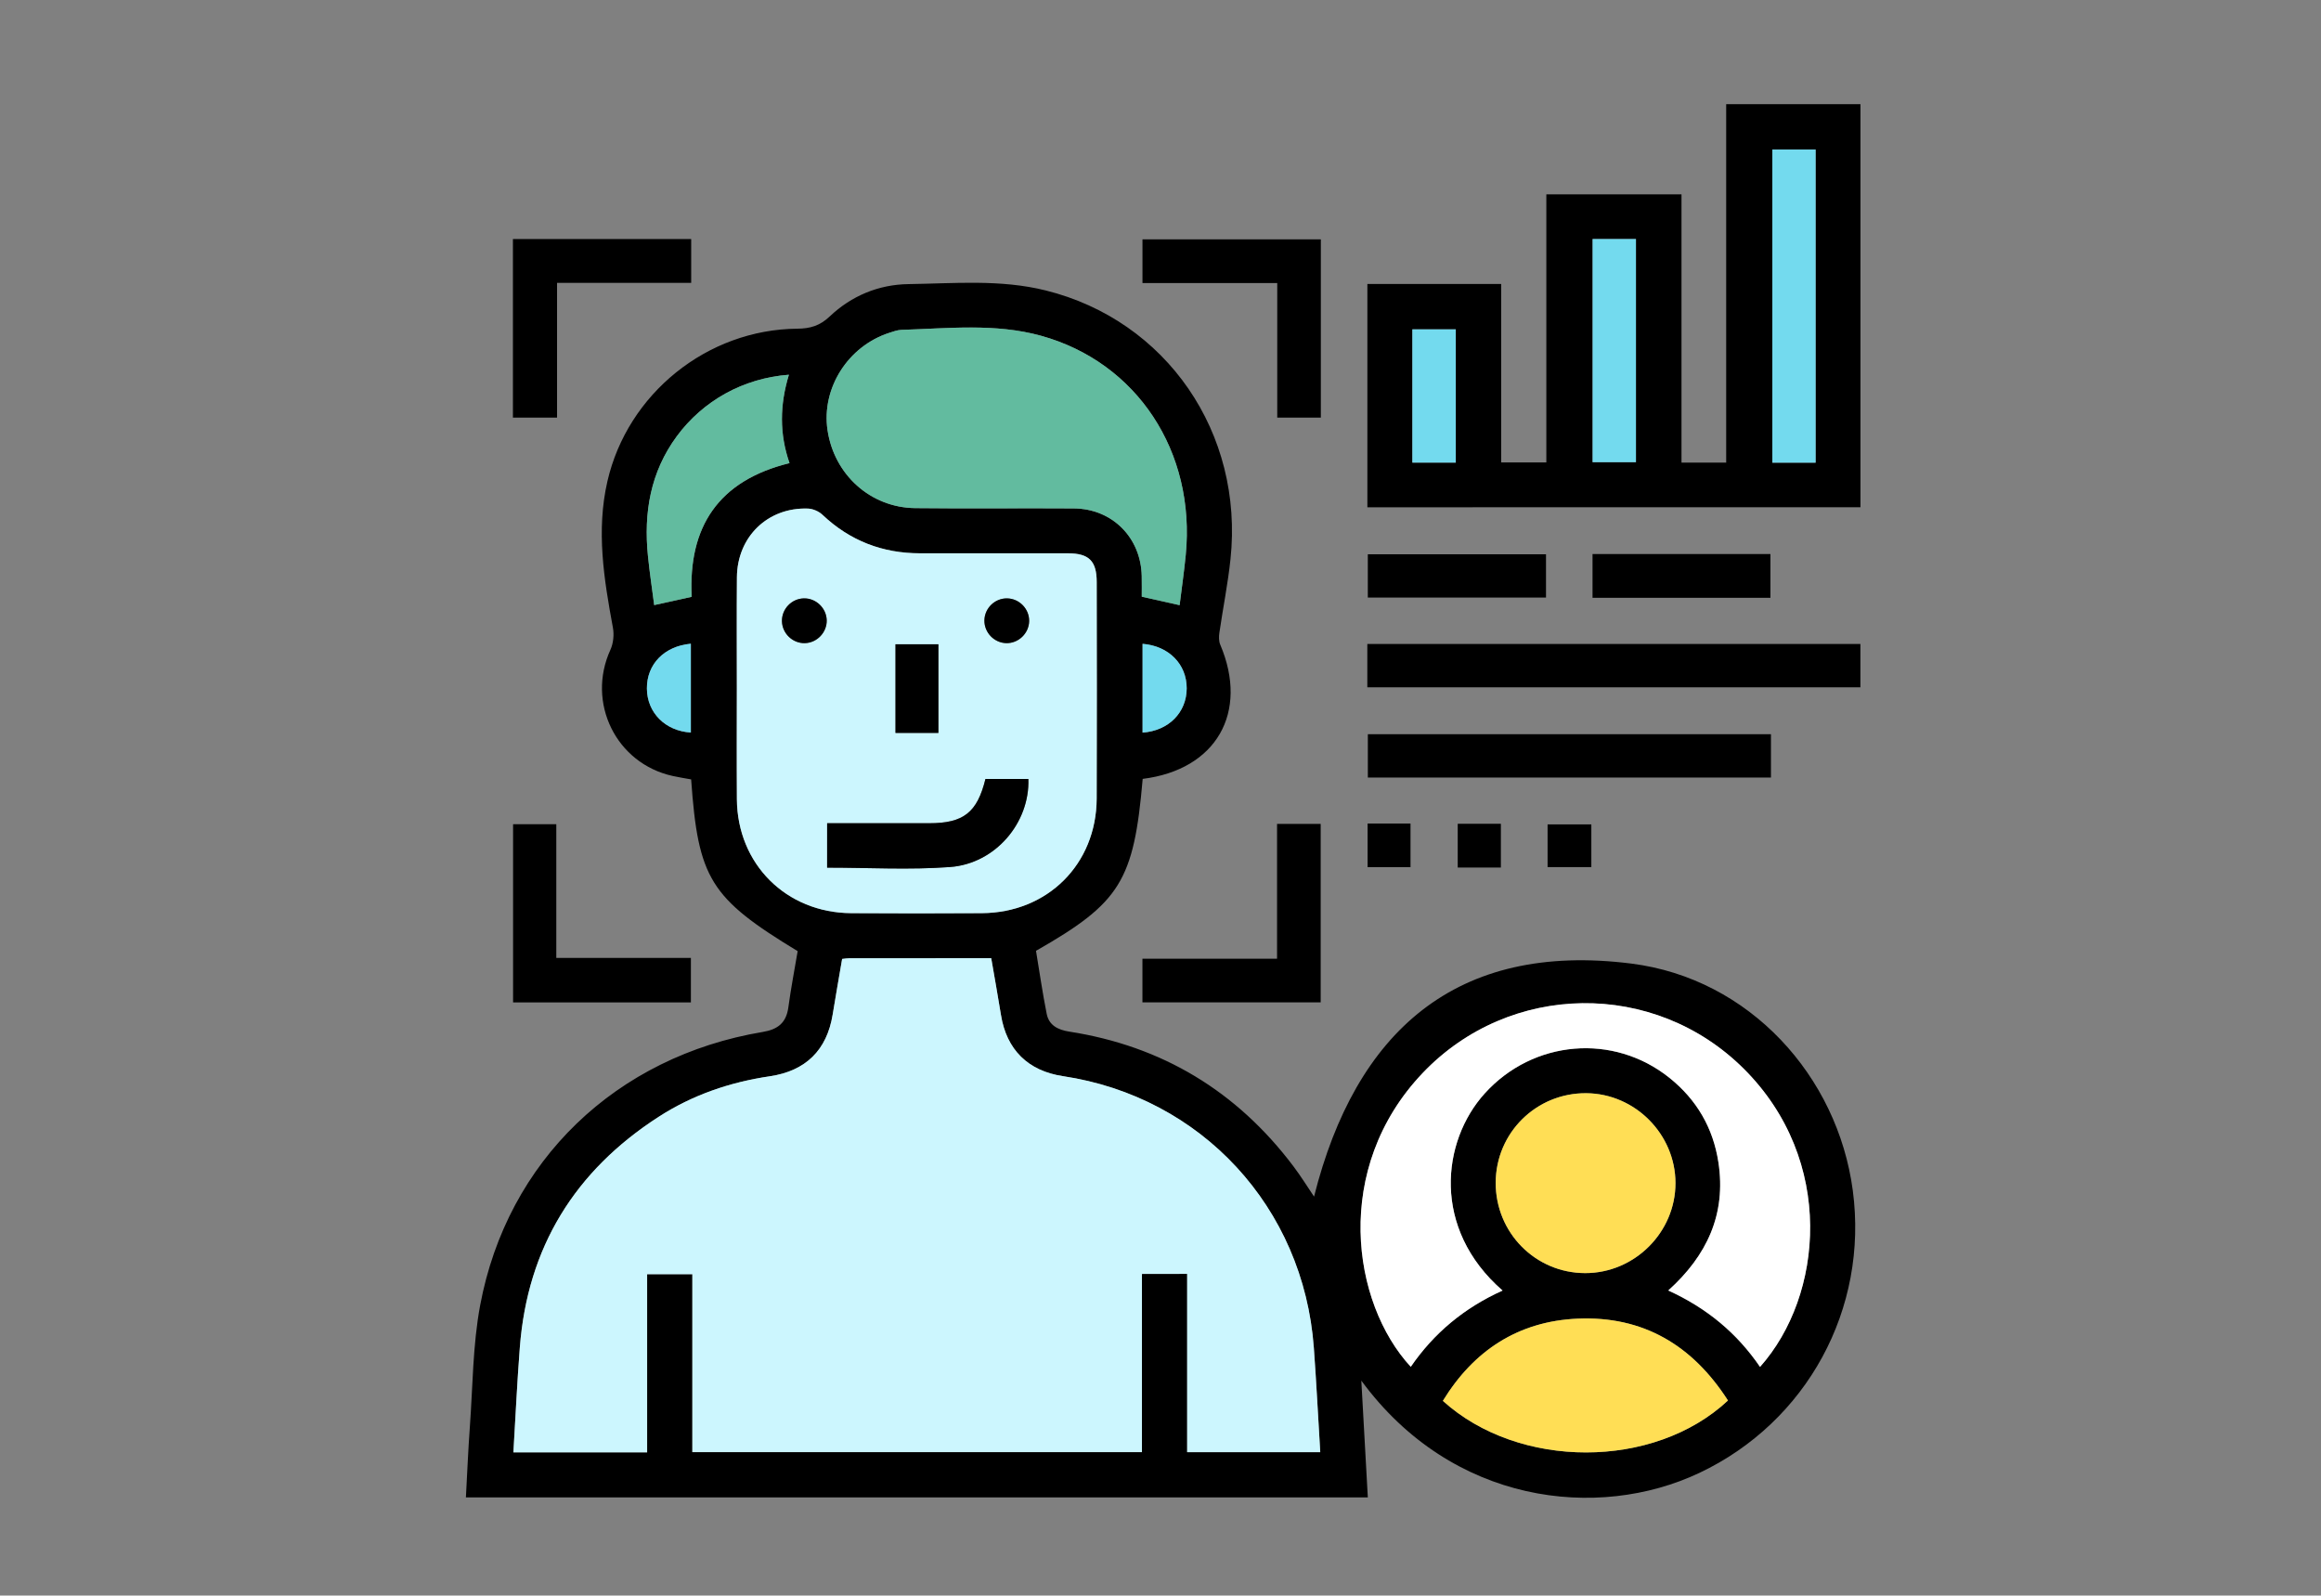 <?xml version="1.0" encoding="utf-8"?>
<!-- Generator: Adobe Illustrator 23.0.0, SVG Export Plug-In . SVG Version: 6.00 Build 0)  -->
<svg version="1.1" id="Layer_1" xmlns="http://www.w3.org/2000/svg" xmlns:xlink="http://www.w3.org/1999/xlink" x="0px" y="0px"
	 viewBox="0 0 1454.72 1000" style="enable-background:new 0 0 1454.72 1000;" xml:space="preserve">
<rect x="0" y="0" width="1454.72" height="1000" fill="#808080" stroke="none"/>
<style type="text/css">
	.st0{fill:#CCF6FE;}
	.st1{fill:#FFFFFF;}
	.st2{fill:#62BB9F;}
	.st3{fill:#FFDE55;}
	.st4{fill:#73DAEE;}
</style>
<g>
	<path d="M716.2,488.15c-5.55,63.96-14,77.61-66.87,107.76c2.16,12.99,4.07,26.32,6.7,39.5c1.43,7.21,7.07,10.03,14.15,11.14
		c58.18,9.05,104.94,37.31,140.38,84.26c4.75,6.27,8.91,13.02,13.04,19.13c26.04-103.41,88.94-159.9,198.81-146.04
		c74.14,9.35,129.31,70.49,138.85,142.18c9.89,74.3-28.81,145.19-96.15,177.03c-63.75,30.15-155.09,19.57-211.88-57.83
		c1.41,25.26,2.7,48.97,4.07,73.2c-188.73,0-376.53,0-565.29,0c0.82-15.04,1.41-29.61,2.47-44.15c1.86-25.45,1.79-51.3,6.46-76.25
		c16.97-90.63,85.25-155.95,177.1-171.32c9.47-1.57,14.76-5.71,16.07-15.44c1.6-11.87,3.88-23.64,5.83-35.2
		c-54.84-33.3-62.36-45.42-66.76-107.64c-3.74-0.68-7.68-1.29-11.58-2.16c-35.51-7.82-54.14-45.96-39.03-79.05
		c1.86-4.07,2.4-9.49,1.57-13.93c-5.64-30.43-10.53-60.81-3.45-91.66c12.62-54.94,62.55-95.24,119.09-95.68
		c8.04-0.07,14.08-1.83,20.21-7.64c13.65-12.95,30.69-20.04,49.39-20.3c28.69-0.4,57.59-3.1,85.95,3.95
		c75.73,18.77,124.33,89.27,115.89,168.5c-1.64,15.44-4.72,30.71-6.96,46.08c-0.35,2.44-0.38,5.29,0.56,7.47
		C782.86,446.51,762.32,482.41,716.2,488.15z M715.73,798.41c9.99,0,18.68,0,28.34,0c0,37.6,0,74.7,0,111.76
		c28.17,0,55.36,0,83.42,0c-1.36-22.21-2.44-43.87-4.02-65.46c-6.46-88.02-70.45-157.2-157.27-170.22
		c-21.88-3.29-35.29-16.59-38.82-38.3c-1.9-11.77-4.02-23.52-6.11-35.62c-30.12,0-59.47,0-88.82,0.02c-1.41,0-2.82,0.26-4.63,0.45
		c-2.02,11.87-4.09,23.36-5.94,34.89c-3.62,22.28-16.92,35.34-39.43,38.65c-25,3.69-48.52,11.75-69.74,25.47
		c-52.45,33.88-82.05,81.8-86.89,144.39c-1.69,21.81-2.7,43.68-4.04,65.84c28.5,0,55.67,0,83.82,0c0-37.55,0-74.65,0-111.66
		c9.89,0,18.8,0,28.34,0c0,37.57,0,74.46,0,111.52c94.16,0,187.65,0,281.79,0C715.73,872.64,715.73,835.75,715.73,798.41z
		 M461.83,431.35c0,23.19-0.14,46.38,0.02,69.58c0.31,40.58,30.88,71.08,71.57,71.36c27.3,0.19,54.61,0.16,81.91,0
		c41.22-0.23,71.83-30.66,72.02-71.81c0.21-45.21,0.07-90.44,0.02-135.65c-0.02-13.23-4.82-18.05-18.02-18.07
		c-30.83-0.05-61.66-0.05-92.49,0c-23.69,0.05-44.15-7.82-61.42-24.18c-2.26-2.14-5.97-3.76-9.07-3.85
		c-25.19-0.87-44.29,17.67-44.5,43.02C461.69,384.94,461.83,408.16,461.83,431.35z M941.75,808.82
		c-44.53-38.75-38.23-93.57-11.23-123.46c30.34-33.58,80.71-38.07,116.01-9.66c16.89,13.61,27.21,31.25,30.5,52.85
		c4.93,32.38-7.14,58.37-31.44,80.27c24.18,11.02,43.09,26.76,57.52,47.89c39.78-44.67,47.35-129.45-10.13-186.78
		c-56.04-55.9-146.79-54.75-201.38,2.66c-56.72,59.66-44.43,143.99-7.4,184.06C898.68,835.56,917.57,819.75,941.75,808.82z
		 M739.34,379.28c1.32-10.67,2.82-21.03,3.85-31.44c6.32-64.69-30.52-120.75-90.7-137.41c-28.76-7.97-58.23-4.58-87.48-3.69
		c-2.58,0.07-5.17,1.03-7.66,1.86c-25.87,8.39-42.53,34.68-38.68,60.93c4.11,27.92,26.9,48.59,54.87,48.92
		c33.16,0.38,66.31-0.05,99.49,0.19c24.13,0.19,42.08,18.3,42.58,42.41c0.09,4.56,0.02,9.12,0.02,12.92
		C723.79,375.8,730.65,377.33,739.34,379.28z M1083.02,877.74c-22.21-34.64-53.2-53.08-94.23-51.3
		c-37.15,1.62-65.09,19.93-84.47,51.53C951.92,921.07,1036.66,921.12,1083.02,877.74z M937.45,741.17
		c-0.12,31.37,24.88,56.68,56.07,56.72c30.99,0.05,56.68-25.57,56.61-56.49c-0.07-30.59-25.35-56.04-55.92-56.25
		C962.9,684.92,937.57,709.94,937.45,741.17z M494.45,234.86c-28.76,2.16-53.93,16.42-70.23,38.54
		c-16.64,22.53-20.84,48.03-18.09,75.15c1.03,10.34,2.61,20.63,3.9,30.69c8.69-1.93,15.79-3.48,23.5-5.19
		c-2.23-43.73,16.64-72.84,61.31-83.79C488.45,271.97,488.69,253.8,494.45,234.86z M433,459.1c0-19.01,0-37.31,0-55.64
		c-16.73,1.5-27.63,12.85-27.54,28.06C405.55,446.65,416.93,458.16,433,459.1z M716.12,403.51c0,18.92,0,37.27,0,55.64
		c16.35-1.15,27.61-12.64,27.66-27.75C743.81,416.34,732.64,404.82,716.12,403.51z"/>
	<path d="M857.02,317.93c0-46.93,0-93.22,0-139.93c27.92,0,55.41,0,83.86,0c0,37.1,0,74.21,0,111.83c9.87,0,18.75,0,28.31,0
		c0-56.02,0-111.71,0-168.03c28.34,0,56.04,0,84.71,0c0,55.92,0,111.83,0,168.13c9.66,0,18.35,0,28.01,0c0-74.75,0-149.42,0-224.64
		c28.43,0,55.92,0,84.15,0c0,83.82,0,167.92,0,252.62C1063.42,317.93,960.55,317.93,857.02,317.93z M1137.96,289.97
		c0-65.98,0-131.24,0-196.25c-9.54,0-18.45,0-27.12,0c0,65.77,0,130.81,0,196.25C1119.98,289.97,1128.65,289.97,1137.96,289.97z
		 M998.19,149.8c0,47.14,0,93.59,0,139.86c9.52,0,18.42,0,27.16,0c0-46.95,0-93.22,0-139.86
		C1016.21,149.8,1007.52,149.8,998.19,149.8z M912.43,289.92c0-28.24,0-55.92,0-83.49c-9.47,0-18.38,0-27.21,0
		c0,28.13,0,55.6,0,83.49C894.28,289.92,902.98,289.92,912.43,289.92z"/>
	<path d="M856.99,430.74c0-9.31,0-18,0-27.14c103.04,0,205.68,0,309.04,0c0,8.69,0,17.6,0,27.14
		C1063.42,430.74,960.57,430.74,856.99,430.74z"/>
	<path d="M1109.97,460.16c0,9.31,0,18,0,27.14c-84.24,0-168.1,0-252.65,0c0-8.69,0-17.6,0-27.14
		C941.14,460.16,1025.19,460.16,1109.97,460.16z"/>
	<path d="M321.48,149.8c37.55,0,74.44,0,111.73,0c0,9.12,0,17.81,0,27.47c-27.7,0-55.41,0-84.07,0c0,28.64,0,56.35,0,84.47
		c-9.63,0-18.33,0-27.66,0C321.48,224.62,321.48,187.54,321.48,149.8z"/>
	<path d="M800.53,177.39c-29.07,0-56.56,0-84.47,0c0-9.33,0-18.02,0-27.37c37.08,0,74.16,0,111.8,0c0,37.08,0,74.16,0,111.71
		c-8.95,0-17.65,0-27.33,0C800.53,234.06,800.53,206.36,800.53,177.39z"/>
	<path d="M348.67,600.37c28.76,0,56.25,0,84.36,0c0,9.54,0,18.45,0,27.87c-36.94,0-73.83,0-111.45,0c0-36.84,0-73.92,0-111.66
		c8.62,0,17.53,0,27.09,0C348.67,544.09,348.67,571.59,348.67,600.37z"/>
	<path d="M800.41,600.84c0-29.07,0-56.56,0-84.47c9.33,0,18.02,0,27.35,0c0,37.1,0,74.21,0,111.83c-37.1,0-74.21,0-111.73,0
		c0-9,0-17.69,0-27.35C743.73,600.84,771.44,600.84,800.41,600.84z"/>
	<path d="M968.98,347.37c0,9.28,0,17.95,0,27.12c-37.24,0-74.09,0-111.68,0c0-8.67,0-17.58,0-27.12
		C894.12,347.37,931.18,347.37,968.98,347.37z"/>
	<path d="M1109.64,374.65c-37.24,0-74.09,0-111.5,0c0-9.16,0-18.07,0-27.42c37.08,0,73.92,0,111.5,0
		C1109.64,355.9,1109.64,364.81,1109.64,374.65z"/>
	<path d="M857.16,516.13c9.26,0,17.72,0,26.9,0c0,8.93,0,17.83,0,27.37c-8.58,0-17.46,0-26.9,0
		C857.16,534.69,857.16,525.81,857.16,516.13z"/>
	<path d="M913.65,516.3c9.21,0,17.88,0,27.05,0c0,9.23,0,18.12,0,27.42c-9.02,0-17.72,0-27.05,0
		C913.65,534.88,913.65,526,913.65,516.3z"/>
	<path d="M997.39,516.67c0,9.19,0,17.67,0,26.79c-9.05,0-17.93,0-27.42,0c0-8.74,0-17.6,0-26.79
		C979.16,516.67,988.25,516.67,997.39,516.67z"/>
	<path class="st0" d="M715.73,798.41c0,37.31,0,74.21,0,111.68c-94.16,0-187.63,0-281.79,0c0-37.06,0-73.95,0-111.52
		c-9.54,0-18.45,0-28.34,0c0,36.99,0,74.11,0,111.66c-28.13,0-55.31,0-83.82,0c1.34-22.16,2.35-44.03,4.04-65.84
		c4.84-62.6,34.45-110.51,86.89-144.39c21.22-13.72,44.74-21.78,69.74-25.47c22.53-3.31,35.81-16.38,39.43-38.65
		c1.88-11.54,3.92-23.03,5.94-34.89c1.81-0.19,3.22-0.45,4.63-0.45c29.35-0.02,58.67-0.02,88.82-0.02
		c2.09,12.1,4.21,23.85,6.11,35.62c3.5,21.71,16.94,35.04,38.82,38.3c86.82,13.02,150.81,82.2,157.27,170.22
		c1.57,21.62,2.68,43.26,4.02,65.46c-28.06,0-55.27,0-83.42,0c0-37.06,0-74.16,0-111.76C734.41,798.41,725.71,798.41,715.73,798.41z
		"/>
	<path class="st0" d="M461.83,431.35c0-23.19-0.14-46.38,0.05-69.58c0.21-25.35,19.32-43.89,44.5-43.02
		c3.1,0.12,6.81,1.72,9.07,3.85c17.27,16.35,37.74,24.23,61.42,24.18c30.83-0.05,61.66-0.05,92.49,0
		c13.21,0.02,18.02,4.84,18.02,18.07c0.05,45.21,0.16,90.44-0.02,135.65c-0.19,41.14-30.78,71.57-72.02,71.81
		c-27.3,0.16-54.61,0.19-81.91,0c-40.7-0.28-71.25-30.78-71.57-71.36C461.69,477.74,461.83,454.54,461.83,431.35z M518.41,543.79
		c26.18,0,51.74,1.48,77.05-0.4c28.48-2.11,50.07-27.77,49.11-55.2c-8.98,0-17.95,0-26.9,0c-5.19,21.05-13.72,27.73-35.27,27.75
		c-15.56,0-31.09,0-46.64,0c-5.73,0-11.44,0-17.32,0C518.41,525.77,518.41,534.25,518.41,543.79z M588.16,459.36
		c0-19.08,0-37.36,0-55.55c-9.47,0-18.38,0-26.9,0c0,18.94,0,37.22,0,55.55C570.44,459.36,578.92,459.36,588.16,459.36z
		 M518.16,388.7c-0.19-7.64-6.74-13.89-14.38-13.68c-7.66,0.19-13.86,6.7-13.68,14.36c0.19,7.66,6.72,13.89,14.36,13.7
		C512.09,402.9,518.34,396.32,518.16,388.7z M630.76,403.08c7.61,0.14,14.15-6.16,14.26-13.79c0.14-7.64-6.13-14.12-13.79-14.26
		c-7.66-0.14-14.12,6.11-14.26,13.77C616.85,396.43,623.12,402.94,630.76,403.08z"/>
	<path class="st1" d="M941.75,808.82c-24.18,10.93-43.07,26.74-57.52,47.79c-37.03-40.04-49.32-124.4,7.4-184.06
		c54.59-57.41,145.33-58.56,201.38-2.66c57.45,57.31,49.91,142.11,10.13,186.78c-14.4-21.12-33.32-36.87-57.52-47.89
		c24.3-21.9,36.37-47.89,31.44-80.27c-3.29-21.59-13.61-39.24-30.5-52.85c-35.32-28.41-85.7-23.92-116.01,9.66
		C903.52,715.25,897.22,770.05,941.75,808.82z"/>
	<path class="st2" d="M739.34,379.28c-8.69-1.95-15.53-3.48-23.73-5.31c0-3.81,0.07-8.37-0.02-12.92
		c-0.49-24.11-18.45-42.25-42.58-42.41c-33.16-0.23-66.33,0.21-99.49-0.19c-27.99-0.33-50.76-21.01-54.87-48.92
		c-3.88-26.25,12.81-52.56,38.68-60.93c2.49-0.8,5.1-1.76,7.66-1.86c29.25-0.89,58.72-4.25,87.48,3.69
		c60.18,16.66,97.02,72.73,90.7,137.41C742.16,358.25,740.66,368.61,739.34,379.28z"/>
	<path class="st3" d="M1083.02,877.74c-46.36,43.38-131.09,43.33-178.68,0.23c19.36-31.6,47.3-49.91,84.47-51.53
		C1029.82,824.66,1060.81,843.1,1083.02,877.74z"/>
	<path class="st3" d="M937.45,741.17c0.12-31.23,25.47-56.25,56.75-56.02c30.57,0.23,55.85,25.66,55.92,56.25
		c0.07,30.9-25.64,56.54-56.61,56.49C962.33,797.85,937.33,772.54,937.45,741.17z"/>
	<path class="st2" d="M494.45,234.86c-5.76,18.92-5.99,37.1,0.38,55.38c-44.67,10.95-63.54,40.04-61.31,83.79
		c-7.73,1.72-14.83,3.27-23.5,5.19c-1.29-10.06-2.84-20.35-3.9-30.69c-2.75-27.12,1.48-52.61,18.09-75.15
		C440.54,251.29,465.69,237.03,494.45,234.86z"/>
	<path class="st4" d="M433,459.1c-16.07-0.96-27.45-12.48-27.54-27.61c-0.09-15.2,10.81-26.53,27.54-28.06
		C433,421.81,433,440.12,433,459.1z"/>
	<path class="st4" d="M716.12,403.51c16.52,1.32,27.68,12.83,27.66,27.89c-0.02,15.11-11.28,26.6-27.66,27.75
		C716.12,440.77,716.12,422.42,716.12,403.51z"/>
	<path class="st4" d="M1137.96,289.97c-9.31,0-17.98,0-27.12,0c0-65.44,0-130.48,0-196.25c8.69,0,17.6,0,27.12,0
		C1137.96,158.73,1137.96,223.98,1137.96,289.97z"/>
	<path class="st4" d="M998.19,149.8c9.33,0,18.02,0,27.16,0c0,46.67,0,92.91,0,139.86c-8.74,0-17.65,0-27.16,0
		C998.19,243.39,998.19,196.94,998.19,149.8z"/>
	<path class="st4" d="M912.43,289.92c-9.45,0-18.12,0-27.21,0c0-27.89,0-55.36,0-83.49c8.84,0,17.74,0,27.21,0
		C912.43,233.99,912.43,261.67,912.43,289.92z"/>
	<path d="M518.41,543.79c0-9.54,0-18.02,0-27.84c5.87,0,11.61,0,17.32,0c15.56,0,31.09,0,46.64,0c21.55,0,30.08-6.7,35.27-27.75
		c8.95,0,17.95,0,26.9,0c0.96,27.42-20.63,53.1-49.11,55.2C570.16,545.27,544.59,543.79,518.41,543.79z"/>
	<path d="M588.16,459.36c-9.23,0-17.69,0-26.9,0c0-18.33,0-36.61,0-55.55c8.53,0,17.44,0,26.9,0
		C588.16,422,588.16,440.26,588.16,459.36z"/>
	<path d="M518.16,388.7c0.19,7.61-6.06,14.19-13.7,14.38c-7.64,0.19-14.17-6.04-14.36-13.7c-0.19-7.66,6.02-14.17,13.68-14.36
		C511.41,374.84,517.94,381.07,518.16,388.7z"/>
	<path d="M630.76,403.08c-7.64-0.14-13.91-6.65-13.77-14.29c0.14-7.66,6.6-13.91,14.26-13.77c7.66,0.14,13.93,6.63,13.79,14.26
		C644.9,396.93,638.37,403.22,630.76,403.08z"/>
</g>
</svg>
